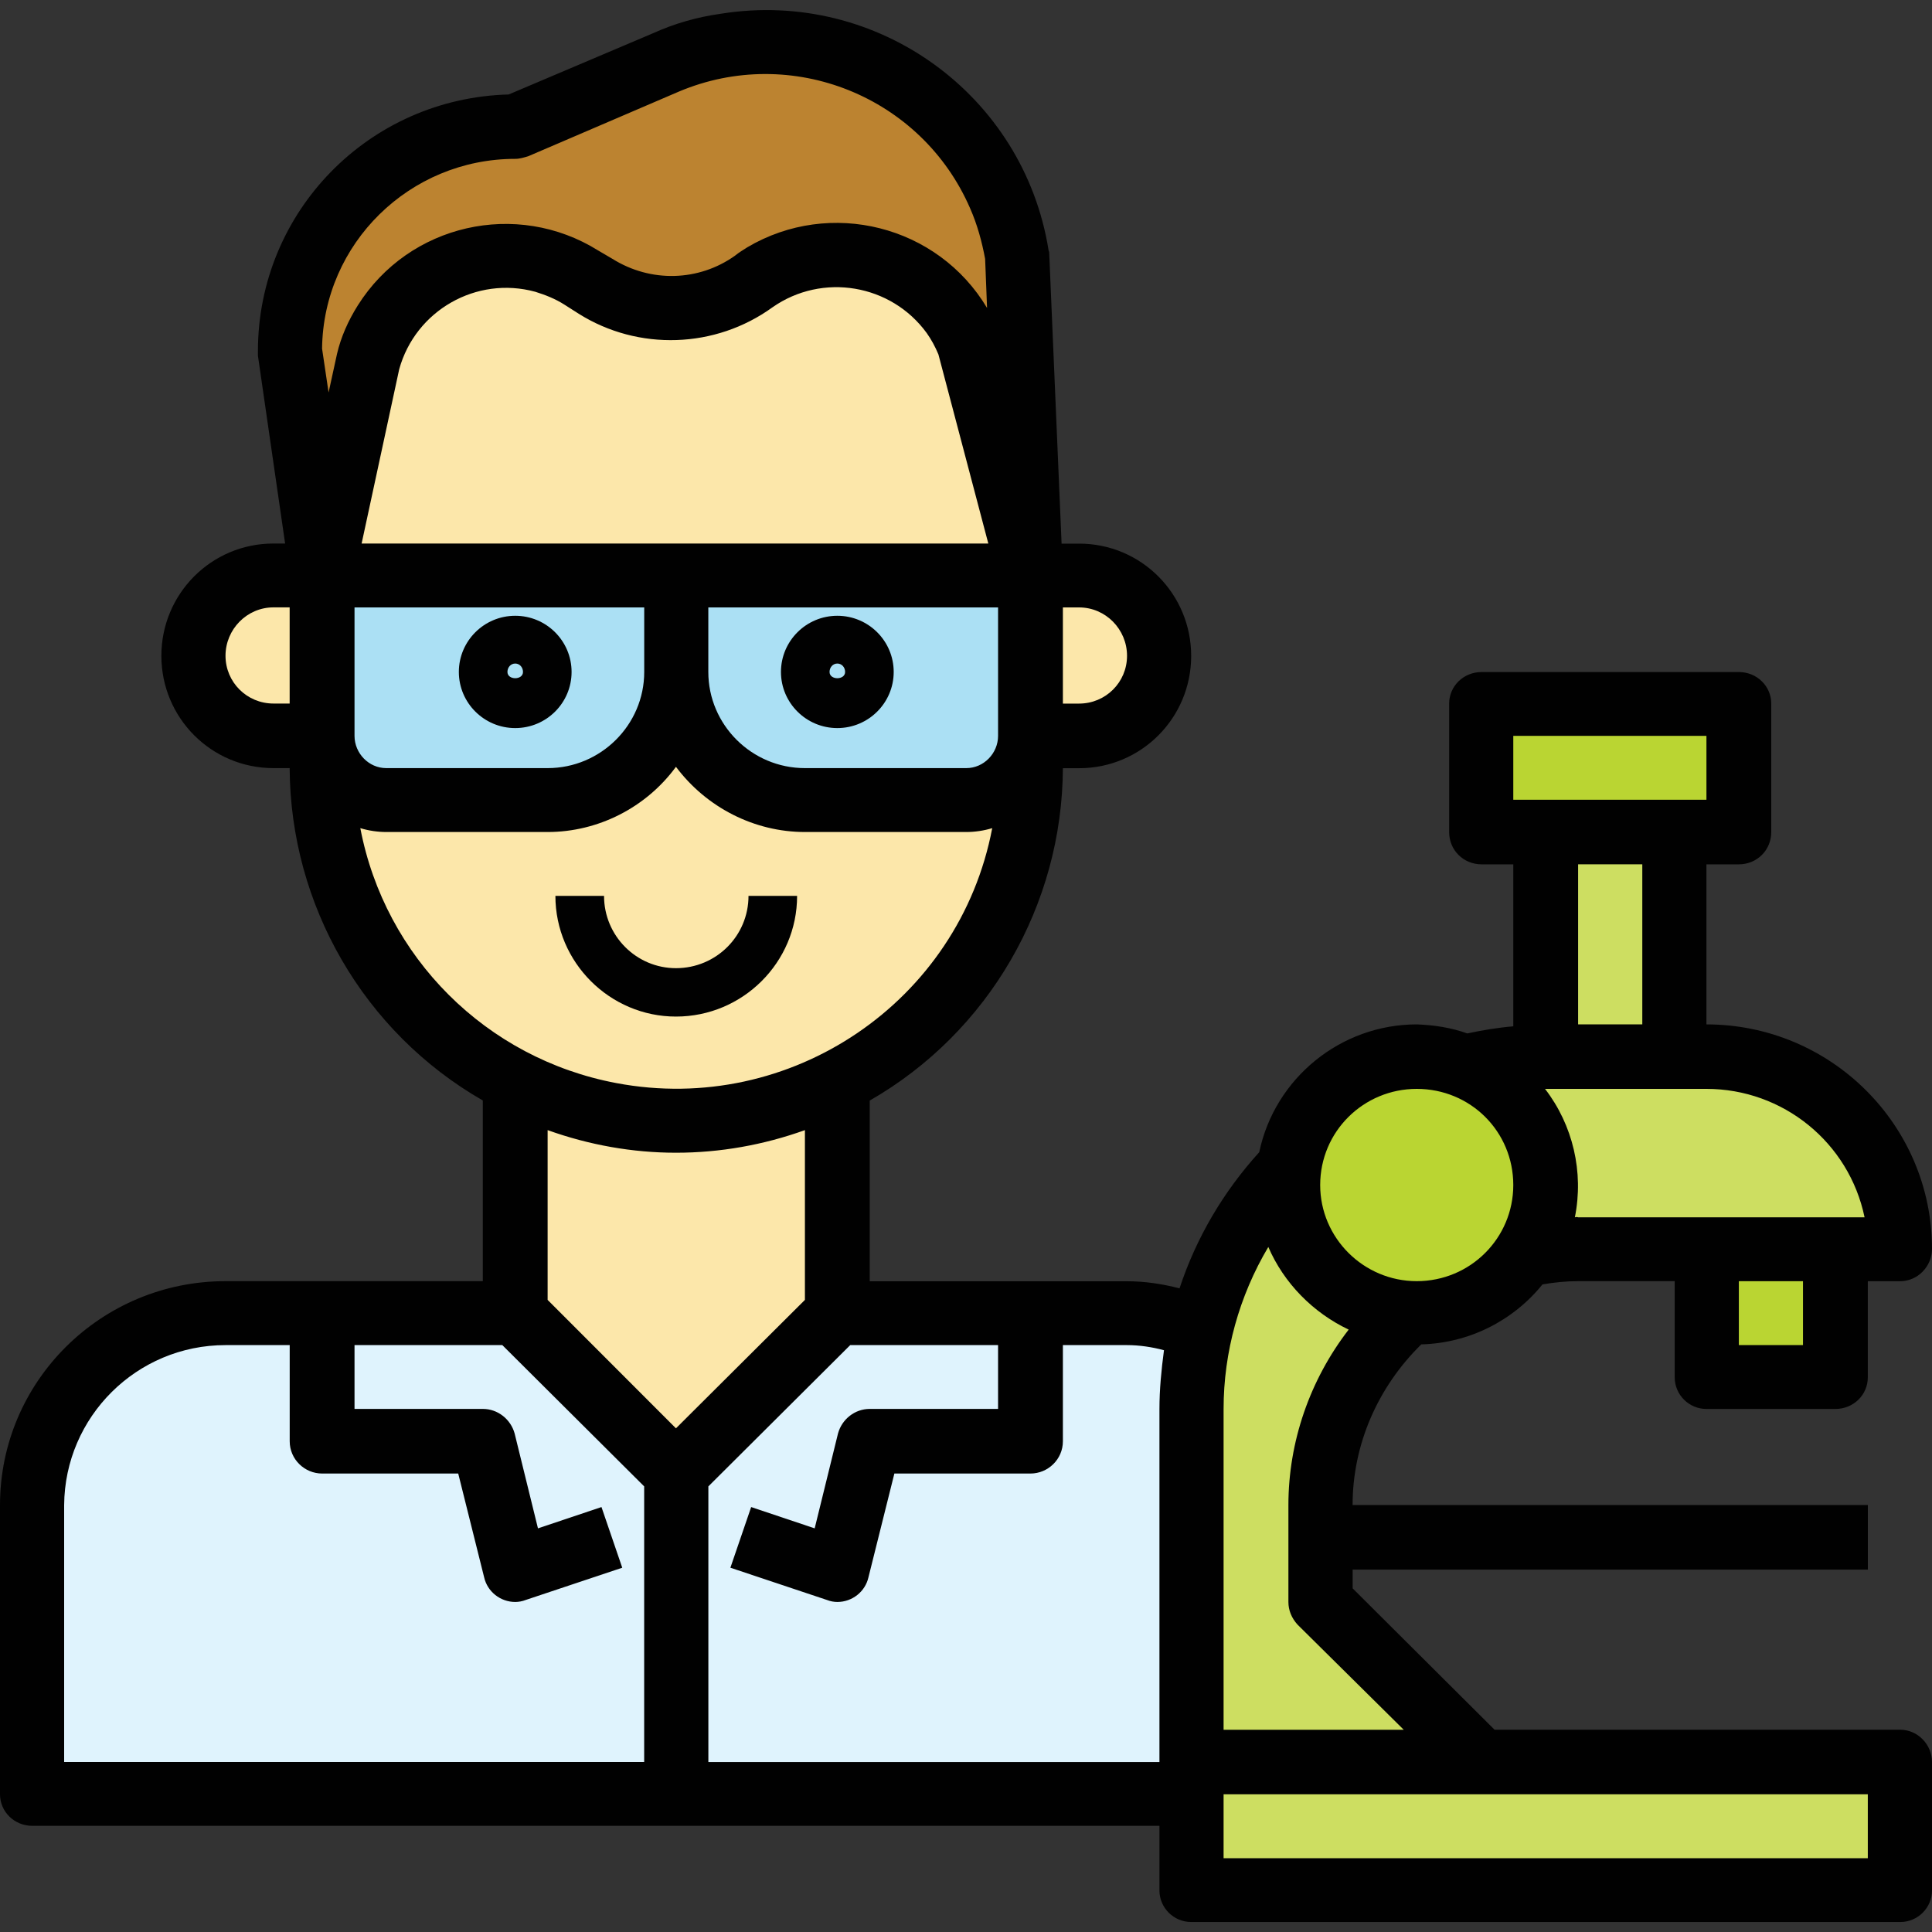 <?xml version="1.0" encoding="utf-8"?>
<!-- Generator: Adobe Illustrator 16.0.0, SVG Export Plug-In . SVG Version: 6.00 Build 0)  -->
<!DOCTYPE svg PUBLIC "-//W3C//DTD SVG 1.1//EN" "http://www.w3.org/Graphics/SVG/1.1/DTD/svg11.dtd">
<svg version="1.1" id="Layer_1" xmlns="http://www.w3.org/2000/svg" xmlns:xlink="http://www.w3.org/1999/xlink" x="0px" y="0px"
	 width="40px" height="40px" viewBox="0 0 40 40" enable-background="new 0 0 40 40" xml:space="preserve">
<rect x="0" y="0" width="40" height="40" fill="#333333" stroke="none"/>
<g>
	<path fill="#DFF3FD" d="M17.336,27.18h5.998c2.214,0,3.999,1.791,3.999,3.982v5.986H13.995v-6.641L17.336,27.18z"/>
	<path fill="#CDDE61" d="M26.716,24.134c-1.315,1.35-2.054,3.167-2.054,5.037v7.31h6.012l-3.341-3.313v-2.005
		c0-1.523,0.671-2.993,1.838-3.995L26.716,24.134z"/>
	<path fill="#CDDE61" d="M31.572,25.978c0.363-0.08,0.726-0.12,1.101-0.12h6.669c0-2.205-1.798-3.982-4.012-3.982h-3.328
		c-0.563,0-1.127,0.067-1.663,0.201L31.572,25.978z"/>
	<rect x="35.33" y="25.857" fill="#BAD532" width="2.67" height="2.659"/>
	<path fill="#FCE7AA" d="M21.335,11.921l-1.262-4.797c-0.604-1.51-2.334-2.245-3.837-1.63c-0.228,0.08-0.43,0.201-0.631,0.334
		c-0.966,0.695-2.254,0.735-3.274,0.094l-0.295-0.174C10.654,4.879,8.842,5.307,7.97,6.683c-0.147,0.24-0.269,0.508-0.349,0.775
		l-0.953,4.463H21.335z"/>
	<path fill="#FCE7AA" d="M5.662,11.921c-0.912,0-1.664,0.735-1.664,1.657c0,0.909,0.751,1.657,1.664,1.657h1.006v-3.314H5.662z"/>
	<path fill="#FCE7AA" d="M22.341,11.921h-1.006v3.314h1.006c0.912,0,1.664-0.749,1.664-1.657
		C24.005,12.656,23.253,11.921,22.341,11.921L22.341,11.921z"/>
	<path fill="#FCE7AA" d="M20.006,16.558h-3.341c-1.477,0-2.67-1.189-2.67-2.646c0,1.456-1.181,2.646-2.657,2.646H7.997
		c-0.738,0-1.329-0.588-1.329-1.323v0.668c0,4.036,3.288,7.295,7.327,7.295c4.052,0,7.34-3.26,7.34-7.295v-0.668
		C21.335,15.97,20.745,16.558,20.006,16.558L20.006,16.558z"/>
	<path fill="#DFF3FD" d="M10.667,27.18H4.669c-2.214,0-3.998,1.791-3.998,3.982v5.986h13.324v-6.641L10.667,27.18z"/>
	<path fill="#BC8330" d="M12.036,5.748l0.295,0.174c1.006,0.641,2.308,0.601,3.274-0.094c1.329-0.949,3.167-0.641,4.12,0.682
		c0.147,0.187,0.255,0.401,0.349,0.615l1.262,4.797l-0.282-6.627c-0.456-2.86-3.153-4.811-6.024-4.356
		c-0.43,0.067-0.845,0.187-1.248,0.361l-3.113,1.322c-2.576,0-4.669,2.085-4.669,4.65l0.671,4.65l0.953-4.45
		C8.051,5.895,9.674,4.973,11.244,5.4C11.526,5.48,11.794,5.587,12.036,5.748L12.036,5.748z"/>
	<path fill="#ABE0F4" d="M13.995,13.912c0,1.456,1.194,2.646,2.67,2.646h3.341c0.738,0,1.329-0.588,1.329-1.323v-3.314h-7.34V13.912
		z"/>
	<path fill="#ABE0F4" d="M7.997,16.558h3.341c1.476,0,2.657-1.189,2.657-2.646v-1.991H6.668v3.314
		C6.668,15.97,7.259,16.558,7.997,16.558L7.997,16.558z"/>
	<polygon fill="#CDDE61" points="24.662,36.48 24.662,37.148 24.662,39.14 39.342,39.14 39.342,36.48 30.674,36.48 	"/>
	<rect x="32.002" y="17.226" fill="#CDDE61" width="2.671" height="4.649"/>
	<polygon fill="#BAD532" points="36.001,17.226 36.001,14.566 30.674,14.566 30.674,17.226 32.002,17.226 34.673,17.226 	"/>
	<path fill="#BAD532" d="M29.332,27.18c1.476,0.014,2.67-1.175,2.684-2.645c0-1.457-1.181-2.66-2.656-2.66
		c-1.329-0.013-2.456,0.949-2.644,2.259c-0.256,1.403,0.684,2.753,2.093,3.007C28.983,27.18,29.158,27.193,29.332,27.18
		L29.332,27.18z"/>
	<path fill="#FCE7AA" d="M13.995,23.198c-1.154,0-2.294-0.268-3.328-0.802v4.783l3.328,3.328l3.341-3.328v-4.783
		C16.303,22.931,15.163,23.198,13.995,23.198L13.995,23.198z"/>
	<path fill="#010101" d="M10.667,15.074c-0.644,0-1.167-0.521-1.167-1.162c0-0.642,0.523-1.163,1.167-1.163
		c0.645,0,1.167,0.521,1.167,1.163C11.834,14.553,11.312,15.074,10.667,15.074L10.667,15.074z M10.667,13.738L10.667,13.738
		c-0.094,0-0.161,0.08-0.161,0.174c0,0.173,0.322,0.173,0.322,0C10.828,13.818,10.761,13.738,10.667,13.738L10.667,13.738z"/>
	<path fill="#010101" d="M17.336,15.074c-0.644,0-1.167-0.521-1.167-1.162c0-0.642,0.523-1.163,1.167-1.163s1.167,0.521,1.167,1.163
		C18.503,14.553,17.98,15.074,17.336,15.074L17.336,15.074z M17.336,13.738L17.336,13.738c-0.094,0-0.161,0.08-0.161,0.174
		c0,0.173,0.322,0.173,0.322,0C17.497,13.818,17.43,13.738,17.336,13.738L17.336,13.738z"/>
	<path fill="#010101" d="M13.995,21.047c-1.369,0-2.496-1.122-2.496-2.499h1.007c0,0.829,0.67,1.497,1.489,1.497
		c0.832,0,1.502-0.668,1.502-1.497h1.006C16.504,19.925,15.377,21.047,13.995,21.047L13.995,21.047z"/>
	<path fill="#010101" d="M35.33,29.171H38c0.376,0,0.671-0.294,0.671-0.654v-1.991h0.671c0.362,0,0.658-0.307,0.658-0.668
		c0-2.565-2.094-4.649-4.67-4.649v-3.314h0.671c0.376,0,0.671-0.294,0.671-0.668v-2.659c0-0.36-0.295-0.654-0.671-0.654h-5.327
		c-0.376,0-0.671,0.294-0.671,0.654v2.659c0,0.374,0.295,0.668,0.671,0.668h0.657v3.354c-0.322,0.027-0.644,0.081-0.952,0.147
		c-0.336-0.12-0.685-0.174-1.047-0.187c-1.569,0-2.938,1.108-3.261,2.646c-0.738,0.814-1.302,1.764-1.65,2.819
		c-0.362-0.094-0.725-0.147-1.087-0.147h-5.327v-3.741c2.469-1.416,3.985-4.049,3.999-6.881h0.335c1.288,0,2.321-1.042,2.321-2.325
		c0-1.283-1.033-2.325-2.321-2.325h-0.362l-0.255-5.986c0-0.027,0-0.053-0.013-0.08c-0.51-3.221-3.543-5.425-6.79-4.904
		c-0.483,0.067-0.953,0.201-1.396,0.401l-2.993,1.27C7.635,2.033,5.34,4.385,5.34,7.271c0,0.026,0,0.067,0,0.093l0.563,3.889H5.662
		c-1.288,0-2.321,1.042-2.321,2.325c0,1.283,1.033,2.325,2.321,2.325h0.335c0.014,2.833,1.53,5.465,3.999,6.881v3.741H4.669
		C2.093,26.525,0,28.597,0,31.162v5.986c0,0.361,0.295,0.654,0.671,0.654h23.334v1.337c0,0.36,0.295,0.654,0.657,0.654h14.68
		C39.704,39.794,40,39.5,40,39.14V36.48c0-0.361-0.296-0.668-0.658-0.668h-8.399l-2.938-2.927v-0.388h10.667v-1.336H28.004
		c0-1.256,0.523-2.445,1.422-3.327c0.979-0.026,1.893-0.48,2.51-1.242c0.241-0.041,0.482-0.067,0.737-0.067h2v1.991
		C34.673,28.877,34.968,29.171,35.33,29.171L35.33,29.171z M37.329,27.849L37.329,27.849h-1.328v-1.323h1.328V27.849z
		 M31.331,15.235L31.331,15.235h3.999v1.323h-3.999V15.235z M34.002,17.894L34.002,17.894v3.314h-1.329v-3.314H34.002z M7.34,12.576
		L7.34,12.576h5.998v1.336c0,1.095-0.899,1.991-2,1.991H7.997c-0.362,0-0.657-0.307-0.657-0.668V12.576z M7.487,11.253L7.487,11.253
		l0.778-3.608c0.336-1.216,1.597-1.938,2.818-1.604c0.215,0.067,0.416,0.147,0.604,0.267l0.295,0.188
		c1.234,0.775,2.831,0.721,4.012-0.134c1.033-0.722,2.456-0.481,3.194,0.535c0.094,0.133,0.174,0.28,0.241,0.441l1.033,3.915H7.487z
		 M14.666,12.576L14.666,12.576h5.998v2.659c0,0.361-0.295,0.668-0.658,0.668h-3.341c-1.101,0-2-0.896-2-1.991V12.576z
		 M23.334,13.578L23.334,13.578c0,0.548-0.442,0.989-0.993,0.989h-0.335v-1.991h0.335C22.892,12.576,23.334,13.03,23.334,13.578
		L23.334,13.578z M10.667,3.289L10.667,3.289c0.094,0,0.175-0.027,0.269-0.054l3.113-1.336c2.334-0.989,5.032,0.093,6.038,2.418
		C20.234,4.652,20.329,5,20.396,5.36l0.04,1.016c-1.02-1.71-3.247-2.271-4.964-1.256c-0.081,0.053-0.175,0.107-0.255,0.174
		c-0.751,0.534-1.744,0.561-2.536,0.066l-0.295-0.173c-1.69-1.056-3.918-0.548-4.978,1.136c-0.201,0.32-0.349,0.655-0.43,1.002
		L6.803,8.126L6.668,7.217C6.695,5.04,8.48,3.289,10.667,3.289L10.667,3.289z M5.662,14.566L5.662,14.566
		c-0.55,0-0.993-0.441-0.993-0.989s0.443-1.002,0.993-1.002h0.335v1.991H5.662z M7.46,17.146L7.46,17.146
		c0.175,0.053,0.363,0.08,0.537,0.08h3.341c1.047,0,2.04-0.508,2.657-1.35c0.63,0.842,1.624,1.35,2.67,1.35h3.341
		c0.174,0,0.362-0.027,0.537-0.08c-0.685,3.595-4.173,5.96-7.783,5.278C10.063,21.916,7.97,19.818,7.46,17.146L7.46,17.146z
		 M13.995,23.866L13.995,23.866c0.912,0,1.811-0.16,2.67-0.468v3.515l-2.67,2.659l-2.657-2.659v-3.515
		C12.197,23.706,13.096,23.866,13.995,23.866L13.995,23.866z M1.328,31.162L1.328,31.162c0.013-1.83,1.503-3.313,3.341-3.313h1.329
		v1.991c0,0.374,0.309,0.668,0.671,0.668h2.818l0.537,2.15c0.067,0.295,0.335,0.509,0.644,0.509c0.067,0,0.148-0.014,0.215-0.041
		l2-0.668l-0.43-1.256l-1.315,0.441l-0.483-1.964c-0.081-0.295-0.349-0.509-0.657-0.509H7.34v-1.322h3.059l2.938,2.926v5.706H1.328
		V31.162z M14.666,36.48L14.666,36.48v-5.706l2.938-2.926h3.06v1.322h-2.657c-0.309,0-0.577,0.214-0.657,0.509l-0.483,1.964
		l-1.315-0.441l-0.43,1.256l2,0.668c0.067,0.027,0.147,0.041,0.214,0.041c0.309,0,0.577-0.214,0.644-0.509l0.537-2.15h2.818
		c0.362,0,0.671-0.294,0.671-0.668v-1.991h1.328c0.255,0,0.523,0.04,0.765,0.106c-0.054,0.401-0.094,0.815-0.094,1.216v7.31H14.666z
		 M38.671,38.472L38.671,38.472H25.333v-1.323h13.338V38.472z M29.063,35.813L29.063,35.813h-3.73v-6.642
		c0-1.176,0.322-2.338,0.926-3.354c0.322,0.748,0.927,1.362,1.664,1.711c-0.805,1.042-1.248,2.324-1.248,3.634v2.005
		c0,0.173,0.067,0.334,0.188,0.468L29.063,35.813z M29.332,26.525L29.332,26.525c-1.101,0-1.999-0.895-1.999-1.99
		c0-1.109,0.898-1.991,1.999-1.991c1.113,0,1.999,0.882,1.999,1.991C31.331,25.631,30.445,26.525,29.332,26.525L29.332,26.525z
		 M32.606,25.203L32.606,25.203c0.188-0.936-0.041-1.911-0.618-2.659h3.342c1.584,0,2.952,1.108,3.274,2.659h-5.932
		C32.646,25.189,32.619,25.203,32.606,25.203L32.606,25.203z"/>
</g>
</svg>
